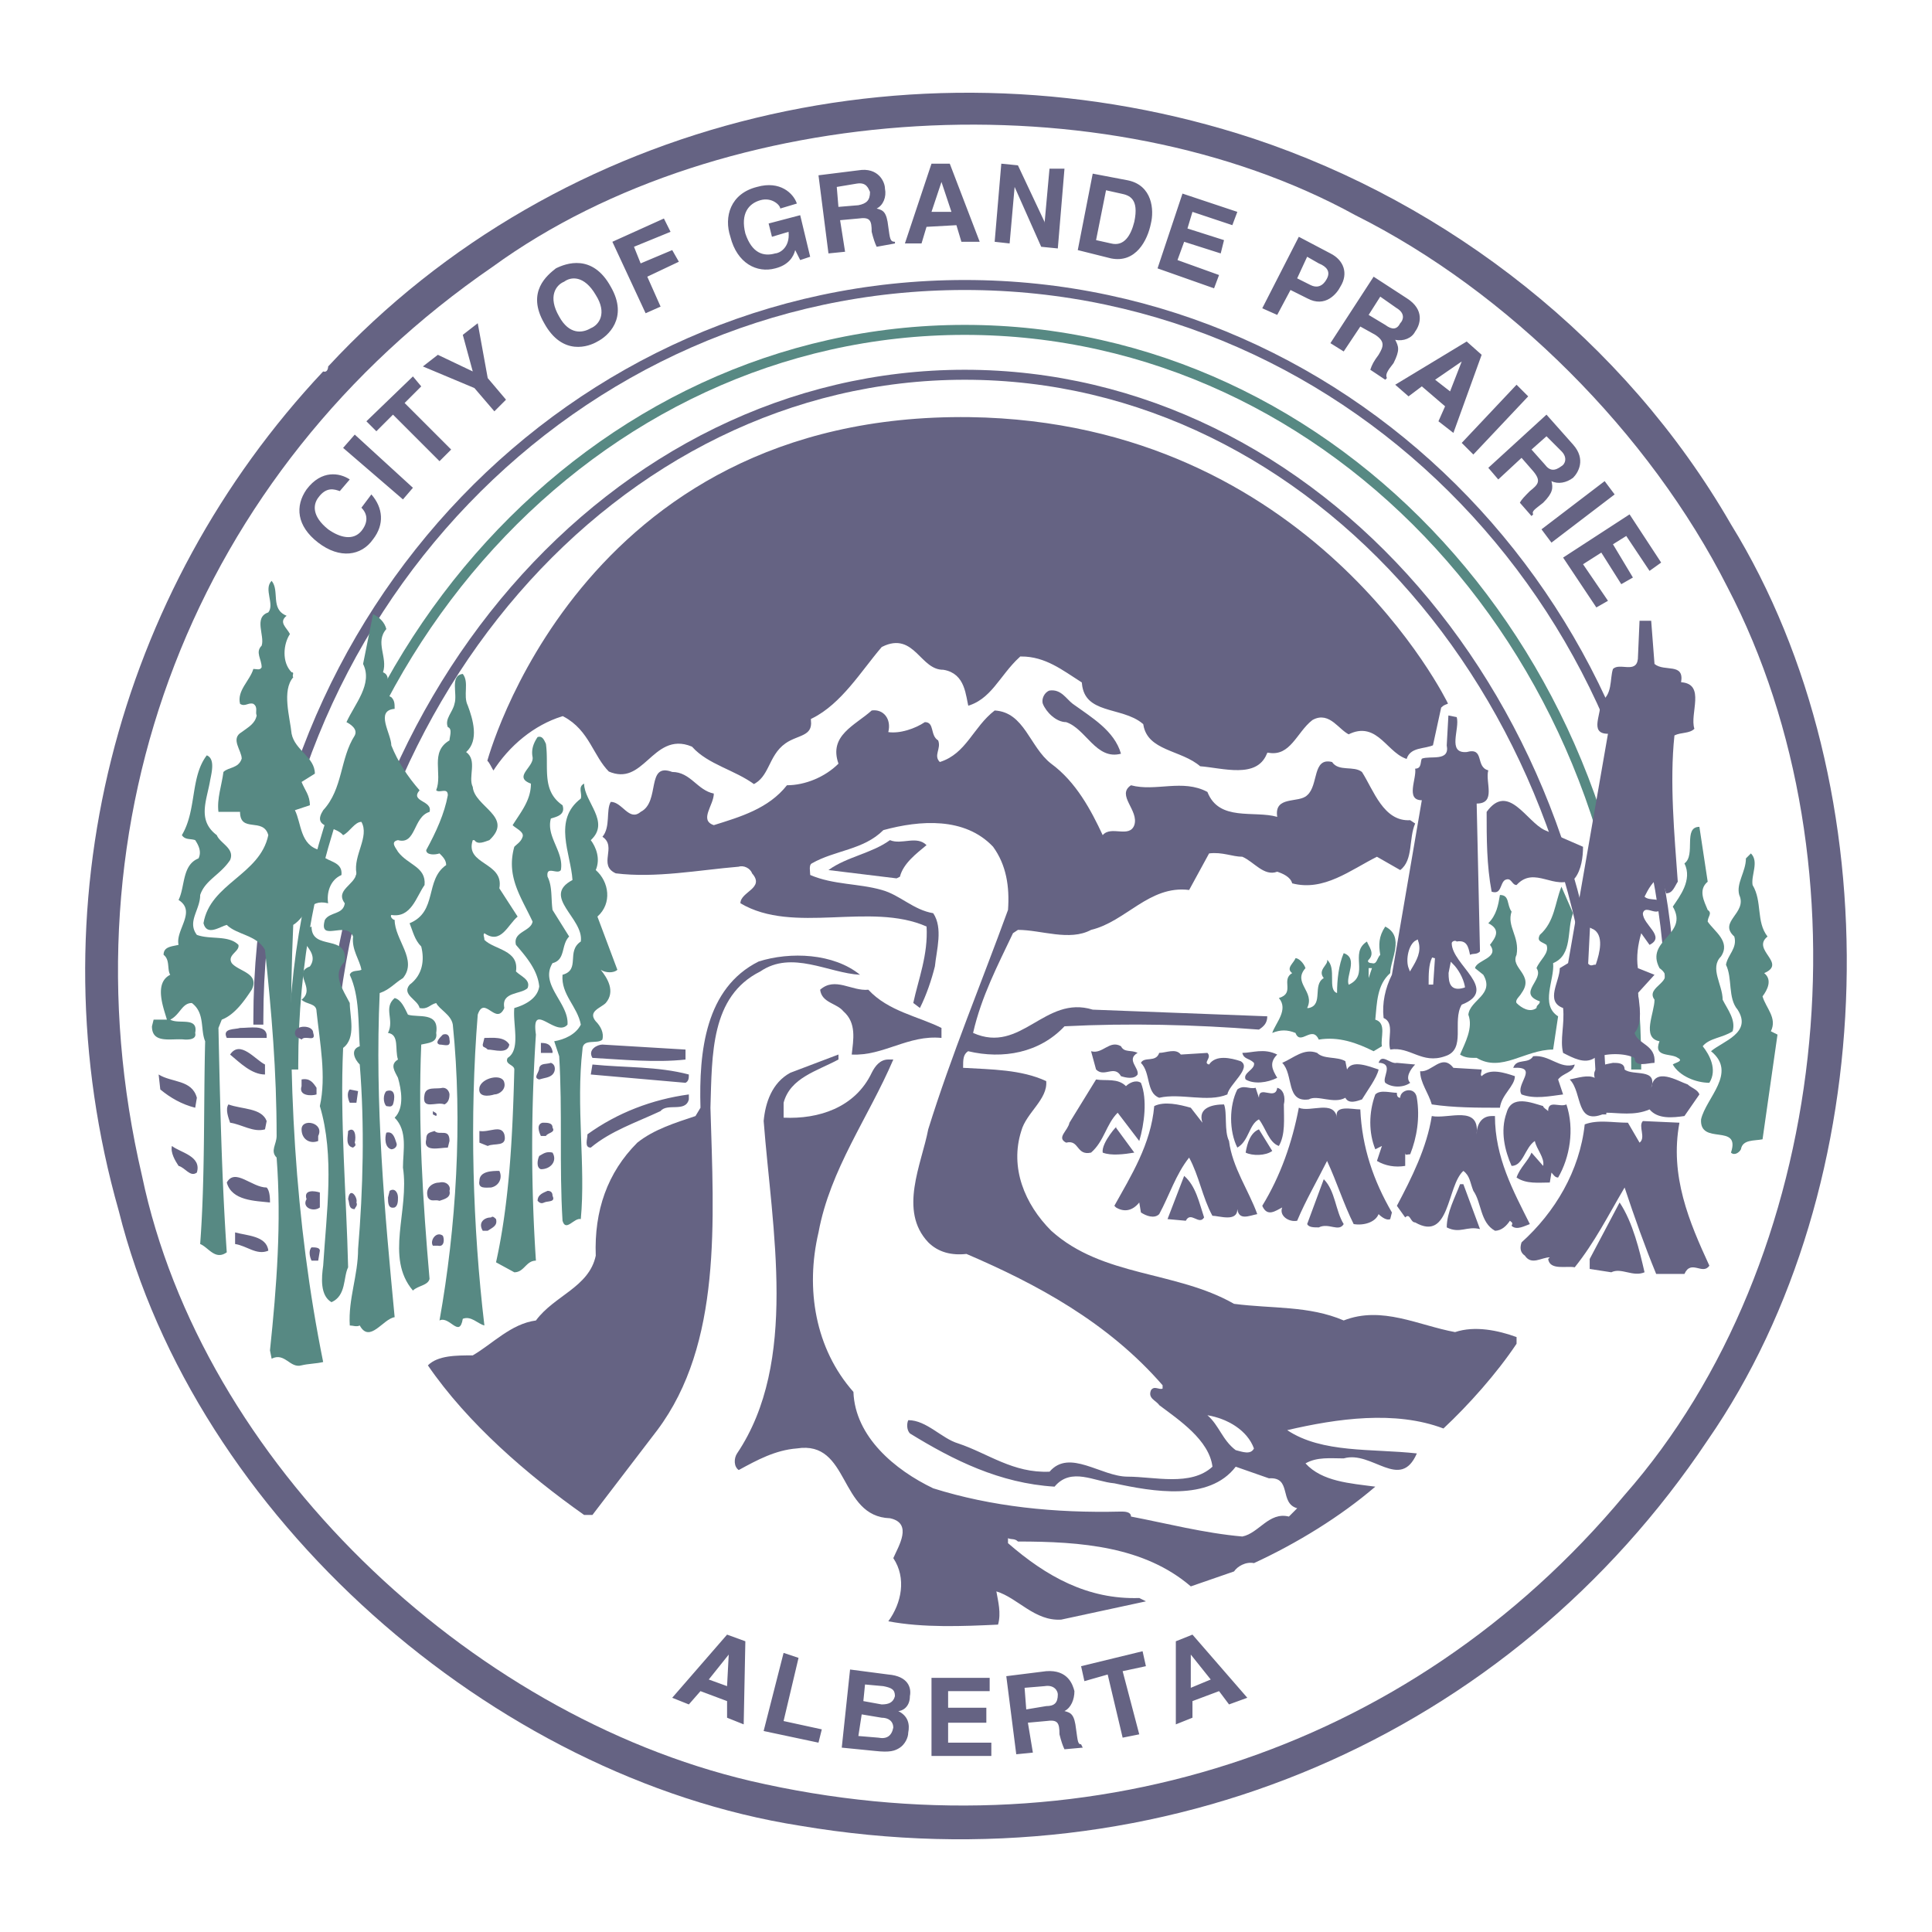 <svg xmlns="http://www.w3.org/2000/svg" width="2500" height="2500" viewBox="0 0 192.756 192.756"><path fill-rule="evenodd" clip-rule="evenodd" fill="#fff" d="M0 0h192.756v192.756H0V0z"/><path d="M172.699 52.313c16.25 26.367 15.256 65.999-2.322 91.37-19.732 29.518-54.225 44.607-90.541 38.473-30.678-4.809-60.361-30.844-67.989-61.355-8.623-30.347-.166-61.854 20.396-83.743.498.166.498-.498.498-.498 23.216-25.04 59.698-33.497 92.367-22.718 19.4 6.467 36.978 20.065 47.591 38.471z" fill-rule="evenodd" clip-rule="evenodd" fill="#656383"/><path d="M172.367 58.615c14.428 27.693 10.281 67.161-10.281 90.542-21.557 25.869-54.391 36.15-87.225 28.523-28.19-6.635-54.723-31.84-60.692-60.361-8.292-35.488 5.306-70.312 34.989-90.709 23.05-16.749 61.024-18.904 86.065-5.141 15.256 7.629 29.351 21.724 37.144 37.146z" fill-rule="evenodd" clip-rule="evenodd" fill="#fff"/><path d="M25.776 101.73c0-40.462 31.507-73.296 70.477-73.296s70.476 32.833 70.476 73.296" fill="none" stroke="#656383" stroke-width=".997" stroke-linecap="square" stroke-miterlimit="2.613"/><path d="M29.258 106.207c0-40.461 30.015-73.295 66.994-73.295 36.98 0 66.994 32.834 66.994 73.295" fill="none" stroke="#578983" stroke-width=".997" stroke-linecap="square" stroke-miterlimit="2.613"/><path d="M32.741 110.686c0-40.462 28.522-73.296 63.512-73.296s63.511 32.834 63.511 73.296" fill="none" stroke="#656383" stroke-width=".997" stroke-linecap="square" stroke-miterlimit="2.613"/><path d="M163.246 68.233c-.33.166-.994 0-1.492 0 .332-.166.996 0 1.492 0z" fill-rule="evenodd" clip-rule="evenodd" fill="#fff"/><path d="M163.246 68.233c-.33.166-.994 0-1.492 0 .332-.166.996 0 1.492 0z" fill="none" stroke="#fff" stroke-width=".299" stroke-linecap="square" stroke-miterlimit="2.613"/><path fill-rule="evenodd" clip-rule="evenodd" fill="#fff" d="M167.891 69.725h.166v.995h-.166v-.995z"/><path fill="none" stroke="#fff" stroke-width=".299" stroke-linecap="square" stroke-miterlimit="2.613" d="M167.891 69.725h.166v.995h-.166v-.995z"/><path d="M88.625 73.042c1.161.166 2.653-.332 3.648-.995.995 0 .498 1.327 1.327 1.824.332.829-.498 1.492.166 2.156 2.653-.829 3.317-3.482 5.473-5.141 2.984.166 3.482 3.648 5.637 5.307 2.488 1.824 3.98 4.643 5.141 7.13.83-.995 2.654.332 3.152-.995.496-1.493-1.824-2.985-.332-3.98 2.486.664 5.141-.663 7.627.664 1.162 2.985 4.645 1.824 6.965 2.487-.332-2.156 2.156-1.327 2.986-2.156 1.16-.995.496-3.814 2.486-3.316.664.995 2.156.332 2.984.995 1.162 1.824 2.156 4.975 4.811 4.809l.496.332c-.662 1.492-.166 3.648-1.492 4.643l-2.322-1.327c-2.652 1.327-5.305 3.482-8.457 2.653-.166-.663-.994-.995-1.492-1.161-1.326.498-2.32-.996-3.482-1.493-.994 0-1.99-.498-3.316-.332l-1.99 3.648c-3.979-.497-6.301 3.151-9.783 3.98-2.156 1.16-4.975 0-7.297 0l-.496.331c-1.492 3.151-3.152 6.301-3.98 9.95 4.809 2.156 7.131-3.814 11.939-2.322l17.412.664c0 .664-.332.996-.83 1.326-6.467-.496-12.934-.662-19.4-.33-2.488 2.652-6.137 3.316-9.619 2.486-.498.332-.498.83-.498 1.658 2.819.166 5.804.166 8.292 1.326.166 1.824-1.99 3.15-2.488 4.975-1.16 3.648.332 7.297 2.984 9.951 5.141 4.643 12.438 3.979 18.242 7.295 3.814.498 7.461.166 10.943 1.658 3.814-1.492 7.463.498 11.111 1.162 1.99-.664 4.311-.166 6.135.496v.664c-1.99 2.984-4.809 6.135-7.295 8.457-4.811-1.824-10.613-.994-15.588.166 3.482 2.322 8.457 1.824 12.934 2.322-1.658 3.812-4.477-.332-7.297.496-1.326 0-2.652-.166-3.812.498 1.658 1.824 4.477 1.99 6.965 2.322-3.482 2.984-7.795 5.637-12.105 7.627-.83-.166-1.658.332-1.99.83l-4.312 1.492c-4.643-3.98-10.943-4.477-17.246-4.477-.33-.332-.662-.166-.994-.332v.496c3.814 3.318 7.959 5.639 13.1 5.473l.664.332-8.457 1.824c-2.654.166-4.312-2.156-6.467-2.818.166.994.496 2.154.166 3.316-3.483.166-7.463.332-10.946-.332 1.327-1.824 1.824-4.312.498-6.301.498-1.162 1.99-3.482-.332-3.98-5.141-.166-3.98-7.795-9.286-6.965-2.156.166-3.98 1.16-5.804 2.156-.498-.332-.498-1.162-.166-1.658 6.135-9.121 3.482-22.387 2.653-33.166.166-1.824.829-3.814 2.653-4.809l4.809-1.824v.498c-2.156 1.16-4.809 1.824-5.472 4.311v1.492c3.482.166 7.13-.994 8.789-4.477.332-.664.829-1.326 1.658-1.326h.498c-2.487 5.803-6.301 10.943-7.462 17.246-1.326 5.637-.331 11.607 3.482 15.918.166 4.479 4.146 7.795 7.96 9.619 5.804 1.824 12.105 2.486 18.738 2.32.332 0 .996 0 .996.498 3.482.664 7.297 1.658 11.109 1.99 1.658-.332 2.654-2.488 4.645-1.99l.828-.83c-1.824-.496-.498-3.15-2.818-2.984l-3.316-1.16c-2.654 3.482-8.291 2.486-12.105 1.658-1.99-.166-4.312-1.658-5.971.332-5.473-.332-10.115-2.654-14.426-5.307-.332-.332-.332-.996-.166-1.326 1.824 0 3.316 1.824 4.975 2.32 2.985.996 5.473 2.984 9.12 2.82 1.99-2.322 5.143.496 7.795.496s6.301.996 8.457-.994c-.332-2.654-3.316-4.643-5.307-6.137-.332-.496-1.16-.662-.828-1.492.33-.496.828 0 1.16-.166v-.33c-5.473-6.303-12.604-10.115-19.568-13.102-1.492.166-2.819-.166-3.814-1.16-2.985-3.15-.663-7.795 0-11.275 2.322-7.463 5.306-14.594 7.96-21.89.166-2.321-.166-4.478-1.492-6.302-2.82-2.985-7.297-2.653-10.945-1.658-1.99 1.99-4.809 1.99-7.131 3.316-.332.166-.166.83-.166 1.161 2.322.995 4.809.829 7.131 1.492 1.824.498 3.15 1.99 5.141 2.322.995 1.493.332 3.648.166 5.307-.332 1.326-.829 2.818-1.493 4.146l-.664-.498c.498-2.322 1.493-4.809 1.327-7.628-5.638-2.487-13.267.829-18.573-2.321 0-1.161 2.487-1.493 1.161-2.985-.166-.498-.829-.829-1.327-.663-3.98.332-8.292 1.161-12.271.663-1.824-.829.166-2.653-1.327-3.648.829-.995.332-2.653.829-3.482 1.161 0 1.824 1.99 2.985.995 1.99-.995.498-4.975 3.15-3.979 1.824 0 2.488 1.824 4.146 2.155 0 1.161-1.493 2.653 0 3.151 2.653-.829 5.472-1.658 7.296-3.98 1.824 0 3.814-.829 5.141-2.155-.995-2.819 1.658-3.814 3.316-5.307 1.157-.163 1.987.832 1.655 2.159z" fill-rule="evenodd" clip-rule="evenodd" fill="#656383"/><path d="M164.904 74.203l-.33.332v-.663c.166.165.33-.001.33.331z" fill-rule="evenodd" clip-rule="evenodd" fill="#fff"/><path d="M164.904 74.203l-.33.332v-.663c.166.165.33-.001.33.331z" fill="none" stroke="#fff" stroke-width=".299" stroke-linecap="square" stroke-miterlimit="2.613"/><path d="M161.588 75.529c-.33 0-.166-.498 0-.664 0 .167.332.498 0 .664z" fill-rule="evenodd" clip-rule="evenodd" fill="#fff"/><path d="M161.588 75.529c-.33 0-.166-.498 0-.664 0 .001.332.498 0 .664z" fill="none" stroke="#fff" stroke-width=".299" stroke-linecap="square" stroke-miterlimit="2.613"/><path d="M165.402 75.695h-.332l.166-.332c.166-.165.166.332.166.332z" fill-rule="evenodd" clip-rule="evenodd" fill="#fff"/><path d="M165.402 75.695h-.332l.166-.332c.166-.165.166.332.166.332z" fill="none" stroke="#fff" stroke-width=".299" stroke-linecap="square" stroke-miterlimit="2.613"/><path d="M161.422 77.022c.166.497.166 1.326-.496 1.658l.166-1.658h.33z" fill-rule="evenodd" clip-rule="evenodd" fill="#fff"/><path d="M161.422 77.022c.166.497.166 1.326-.496 1.658l.166-1.658h.33z" fill="none" stroke="#fff" stroke-width=".299" stroke-linecap="square" stroke-miterlimit="2.613"/><path d="M164.904 77.188c.166.332-.33.829-.496.829v-.829h.496z" fill-rule="evenodd" clip-rule="evenodd" fill="#fff"/><path d="M164.904 77.188c.166.332-.33.829-.496.829v-.829h.496z" fill="none" stroke="#fff" stroke-width=".299" stroke-linecap="square" stroke-miterlimit="2.613"/><path fill-rule="evenodd" clip-rule="evenodd" fill="#fff" d="M164.408 80.338l.994-1.492.166 1.492h-1.16z"/><path fill="none" stroke="#fff" stroke-width=".299" stroke-linecap="square" stroke-miterlimit="2.613" d="M164.408 80.338l.994-1.492.166 1.492h-1.16z"/><path d="M143.514 80.338c0 .166-.332.166-.332.497 0-.331 0-.994.332-.497z" fill-rule="evenodd" clip-rule="evenodd" fill="#fff"/><path d="M143.514 80.338s-.332.166-.332.497c0-.331 0-.994.332-.497z" fill="none" stroke="#fff" stroke-width=".299" stroke-linecap="square" stroke-miterlimit="2.613"/><path d="M146.332 80.504l-.166.664-.496-.995c.166-.167.662-.001.662.331z" fill-rule="evenodd" clip-rule="evenodd" fill="#fff"/><path d="M146.332 80.504l-.166.664-.496-.995c.166-.167.662-.001.662.331z" fill="none" stroke="#fff" stroke-width=".299" stroke-linecap="square" stroke-miterlimit="2.613"/><path d="M145.504 81.997c-.166.332-.332.166-.664.166v-.829c.332.165.332.497.664.663z" fill-rule="evenodd" clip-rule="evenodd" fill="#fff"/><path d="M145.504 81.997c-.166.332-.664.166-.664.166v-.829c.332.165.332.497.664.663z" fill="none" stroke="#fff" stroke-width=".299" stroke-linecap="square" stroke-miterlimit="2.613"/><path d="M165.568 82.328v.498c-.332 0-.664-.829-.828-1.327.662-.332.828.498.828.829z" fill-rule="evenodd" clip-rule="evenodd" fill="#fff"/><path d="M165.568 82.328v.498c-.332 0-.664-.829-.828-1.327.662-.332.828.498.828.829z" fill="none" stroke="#fff" stroke-width=".299" stroke-linecap="square" stroke-miterlimit="2.613"/><path d="M160.926 84.152c-.332.166-.498.498-.83.166l.166-1.492c.332.331.664.829.664 1.326z" fill-rule="evenodd" clip-rule="evenodd" fill="#fff"/><path d="M160.926 84.152c-.332.166-.498.498-.83.166l.166-1.492c.332.331.664.829.664 1.326z" fill="none" stroke="#fff" stroke-width=".299" stroke-linecap="square" stroke-miterlimit="2.613"/><path d="M145.67 83.323c.166.166-.332.663-.664.995l-.166-.995h.83z" fill-rule="evenodd" clip-rule="evenodd" fill="#fff"/><path d="M145.67 83.323c.166.166-.332.663-.664.995l-.166-.995h.83z" fill="none" stroke="#fff" stroke-width=".299" stroke-linecap="square" stroke-miterlimit="2.613"/><path d="M164.904 84.484c0 .166-.496 0-.828 0v-1.161l.828 1.161z" fill-rule="evenodd" clip-rule="evenodd" fill="#fff"/><path d="M164.904 84.484c0 .166-.496 0-.828 0v-1.161l.828 1.161z" fill="none" stroke="#fff" stroke-width=".299" stroke-linecap="square" stroke-miterlimit="2.613"/><path d="M107.031 70.223c1.824 1.326 4.146 2.653 4.809 4.975-2.486.663-3.482-2.487-5.471-3.151-.996 0-1.99-.995-2.322-1.824-.166-.498.166-1.161.662-1.327 1.162-.166 1.66.829 2.322 1.327zM92.439 84.318c-.995.829-2.322 1.824-2.653 3.151l-.332.166-6.799-.829c1.824-1.327 4.312-1.659 6.136-2.985 1.16.497 2.653-.498 3.648.497z" fill-rule="evenodd" clip-rule="evenodd" fill="#656383"/><path d="M146.332 85.479c-.166.497-.662.166-.994.166 0-.332.498-.829.828-1.161.498 0 .166.663.166.995z" fill-rule="evenodd" clip-rule="evenodd" fill="#fff"/><path d="M146.332 85.479c-.166.497-.662.166-.994.166 0-.332.498-.829.828-1.161.498 0 .166.663.166.995z" fill="none" stroke="#fff" stroke-width=".299" stroke-linecap="square" stroke-miterlimit="2.613"/><path d="M142.684 85.479h-.33v-.663c.164.165.33.331.33.663z" fill-rule="evenodd" clip-rule="evenodd" fill="#fff"/><path d="M142.684 85.479h-.33v-.663c.164.165.33.331.33.663z" fill="none" stroke="#fff" stroke-width=".299" stroke-linecap="square" stroke-miterlimit="2.613"/><path d="M160.428 85.811c.332.498-.166 1.161-.498 1.659h-.332c.332-.498-.164-1.825.83-1.659z" fill-rule="evenodd" clip-rule="evenodd" fill="#fff"/><path d="M160.428 85.811c.332.498-.166 1.161-.498 1.659h-.332c.332-.498-.164-1.825.83-1.659z" fill="none" stroke="#fff" stroke-width=".299" stroke-linecap="square" stroke-miterlimit="2.613"/><path d="M165.236 85.976c-.332.332-.662.996-1.16 1.493-.498-.498 0-1.161 0-1.659l1.16.166z" fill-rule="evenodd" clip-rule="evenodd" fill="#fff"/><path d="M165.236 85.976c-.332.332-.662.996-1.16 1.493-.498-.498 0-1.161 0-1.659l1.16.166z" fill="none" stroke="#fff" stroke-width=".299" stroke-linecap="square" stroke-miterlimit="2.613"/><path d="M142.518 86.474c.166.332-.33.663-.496.995l.166-.995h.33z" fill-rule="evenodd" clip-rule="evenodd" fill="#fff"/><path d="M142.518 86.474c.166.332-.33.663-.496.995l.166-.995h.33z" fill="none" stroke="#fff" stroke-width=".299" stroke-linecap="square" stroke-miterlimit="2.613"/><path d="M146.332 87.469v.497c-.662-.166-.828-.995-.994-1.492.498 0 1.326.166.994.995z" fill-rule="evenodd" clip-rule="evenodd" fill="#fff"/><path d="M146.332 87.469v.497c-.662-.166-.828-.995-.994-1.492.498 0 1.326.166.994.995z" fill="none" stroke="#fff" stroke-width=".299" stroke-linecap="square" stroke-miterlimit="2.613"/><path fill-rule="evenodd" clip-rule="evenodd" fill="#fff" d="M162.086 86.972v2.155h-.166l.166-2.155z"/><path fill="none" stroke="#fff" stroke-width=".299" stroke-linecap="square" stroke-miterlimit="2.613" d="M162.086 86.972v2.155h-.166l.166-2.155z"/><path d="M145.504 88.795h-.664v-.829c.332.166.498.498.664.829z" fill-rule="evenodd" clip-rule="evenodd" fill="#fff"/><path d="M145.504 88.795h-.664v-.829c.332.166.498.498.664.829z" fill="none" stroke="#fff" stroke-width=".299" stroke-linecap="square" stroke-miterlimit="2.613"/><path fill-rule="evenodd" clip-rule="evenodd" fill="#fff" d="M159.93 89.293v-.498.498z"/><path fill="none" stroke="#fff" stroke-width=".299" stroke-linecap="square" stroke-miterlimit="2.613" d="M159.93 89.293v-.498.498z"/><path d="M145.836 89.957c0 .663-.498.995-.996 1.492 0-.332-.166-1.161.166-1.492.166.166.664 0 .83 0z" fill-rule="evenodd" clip-rule="evenodd" fill="#fff"/><path d="M145.836 89.957c0 .663-.498.995-.996 1.492 0-.332-.166-1.161.166-1.492.166.166.664 0 .83 0z" fill="none" stroke="#fff" stroke-width=".299" stroke-linecap="square" stroke-miterlimit="2.613"/><path fill-rule="evenodd" clip-rule="evenodd" fill="#fff" d="M159.764 91.283l-.33-.829h.33v.829z"/><path fill="none" stroke="#fff" stroke-width=".299" stroke-linecap="square" stroke-miterlimit="2.613" d="M159.764 91.283l-.33-.829h.33v.829z"/><path d="M161.588 94.766c-.994-.995 0-2.819 0-4.146h.332l-.332 4.146z" fill-rule="evenodd" clip-rule="evenodd" fill="#fff"/><path d="M161.588 94.766c-.994-.995 0-2.819 0-4.146h.332l-.332 4.146z" fill="none" stroke="#fff" stroke-width=".299" stroke-linecap="square" stroke-miterlimit="2.613"/><path d="M141.855 92.444c0 .332-.332.332-.664.332l.166-1.493c.498.166.664.663.498 1.161z" fill-rule="evenodd" clip-rule="evenodd" fill="#fff"/><path d="M141.855 92.444c0 .332-.332.332-.664.332l.166-1.493c.498.166.664.663.498 1.161z" fill="none" stroke="#fff" stroke-width=".299" stroke-linecap="square" stroke-miterlimit="2.613"/><path d="M146.166 92.941h-.828c-.166-.664.498-.829.828-1.327.166.332.332 1.162 0 1.327z" fill-rule="evenodd" clip-rule="evenodd" fill="#fff"/><path d="M146.166 92.941h-.828c-.166-.664.498-.829.828-1.327.166.332.332 1.162 0 1.327z" fill="none" stroke="#fff" stroke-width=".299" stroke-linecap="square" stroke-miterlimit="2.613"/><path d="M165.07 66.243c.996.829 2.986-.166 2.654 1.824 2.486.166.828 3.151 1.326 4.644-.498.497-1.326.332-1.99.663-.498 4.643 0 9.95.332 14.593-.332.498-.498 1.161-1.16 1.161l-.498-1.658c-.83.332-1.326 1.326-1.658 1.99.498.498 1.658 0 1.99.829 0 .332-.498.664-.83.664-.496 0-1.16-.498-1.326.166 0 1.161 2.322 2.322.664 3.151l-.83-1.161c-.332 1.161-.498 2.322-.332 3.483l1.658.664-1.658 1.822c.166 1.162.498 2.986-.332 3.98.332 1.16 2.156 1.16 1.99 2.984-.662 0-1.99.498-1.99-.496-.994-.498-2.818-.498-3.979 0-.996.662-2.156 0-3.15-.498-.332-1.326.166-2.818 0-4.477-1.824-.664-.332-2.654-.332-3.98l.828-.498 3.98-22.884c-1.99 0-.498-2.155-.83-3.15 1.328-.664.996-2.322 1.328-3.316.662-.664 2.32.497 2.486-.995l.166-3.814h1.162l.331 4.309zM145.338 71.549c.332 1.161-.996 3.648.994 3.482 1.824-.498.83 1.492 2.156 1.824-.332 1.161.828 3.316-1.16 3.316l.33 14.759c-.33.332-.662.166-.994.332-.166-.829-.332-1.493-1.326-1.327-.166-.166-.498 0-.498.166 0 2.156 4.809 4.644.996 6.136-.996 1.658.496 4.477-1.66 5.141-2.32.828-3.48-.996-5.471-.664-.332-.994.496-2.652-.664-3.15-.166-1.492.166-2.984.83-4.311l2.984-17.413c-1.658 0-.498-2.156-.664-3.151.664 0 .498-.663.664-.995.828-.332 2.818.332 2.486-1.326l.166-2.985.831.166z" fill-rule="evenodd" clip-rule="evenodd" fill="#656383"/><path d="M154.127 82.826l3.812 1.658c0 .995-.164 2.322-.828 3.151-1.99 1.327-3.98-1.327-5.805.664-.496 0-.496-.829-1.16-.498-.498.332-.332 1.493-1.326 1.161-.498-2.653-.498-5.307-.498-7.96 2.157-2.985 3.981.995 5.805 1.824z" fill-rule="evenodd" clip-rule="evenodd" fill="#656383"/><path d="M170.377 87.966c-.994.829-.332 1.99 0 2.819.498.332 0 .663 0 1.161.664.995 2.322 1.99 1.326 3.482-1.16 1.161.166 2.819.166 4.312.498.994 1.328 1.99.996 3.15-.996.664-2.322.664-2.984 1.492.662.83 1.492 2.322.662 3.648-1.326 0-2.984-.662-3.648-1.824.166-.166 1.162-.332.498-.662-.664-.498-2.488 0-1.824-1.658-1.824-.332-.498-2.82-.498-4.146-.994-1.326 2.322-1.824.498-3.15-1.492-2.819 2.984-3.317 1.326-6.136.664-.995 1.99-2.653 1.162-4.312 1.16-.829-.166-3.648 1.492-3.648l.828 5.472z" fill-rule="evenodd" clip-rule="evenodd" fill="#578983"/><path d="M174.855 88.298c.994 1.658.33 3.648 1.492 5.141-1.658 1.327 1.99 2.653-.332 3.649.828.662.332 1.658-.166 2.32.332 1.162 1.492 2.156.83 3.482l.662.332-1.492 10.447c-.83.166-1.99 0-2.156.994-.166.332-.662.664-.994.332.994-2.984-3.15-.662-2.984-3.316.496-2.156 3.646-4.643.994-6.799 1.16-.994 4.146-1.824 2.652-4.146-.994-1.16-.496-3.15-1.16-4.477.166-.995 1.16-1.658.83-2.819-1.658-1.493 1.326-2.322.496-4.146-.33-1.161.664-2.322.664-3.648l.498-.498c.829.83 0 2.157.166 3.152zM156.945 91.117c-.664 1.659 0 4.146-1.99 4.975.166 1.658-1.326 4.146.498 5.307l-.498 3.316c-2.818 0-5.141 2.322-7.627.83-.664 0-1.162 0-1.658-.332.496-1.16 1.326-2.654.828-3.98.166-1.492 2.654-1.99 1.492-3.979l-.828-.664c.166-.83 2.486-.995 1.492-2.322.498-.663 1.16-1.492-.166-2.156.828-.829.994-1.824 1.16-2.819.996 0 .664.995 1.162 1.658-.498 1.492.828 2.487.496 4.312-.662 1.327 1.824 1.991.498 3.813-.166.332-.664.664-.498.996.498.498 1.328.994 1.99.498 0-.332.332-.332.332-.664-2.322-.83.498-2.156-.332-3.316.332-.83 1.326-1.493.996-2.322-.498-.332-.996-.332-.664-.995 1.492-1.327 1.492-3.15 2.156-4.809l1.161 2.653zM138.705 97.088c-1.328 1.16-1.328 2.984-1.492 4.643 1.16.332.496 1.824.662 2.652l-.828.498c-1.658-.828-3.482-1.492-5.473-1.16-.664-1.492-1.824.662-2.322-.664-.828-.332-1.492-.332-2.32 0 .33-.994 1.658-2.322.662-3.482 1.658-.498.166-1.824 1.326-2.486-.662-.498.166-.996.332-1.493.332 0 .83.497.996.995-1.328 1.492.994 2.322.166 3.98h.164c1.494-.332.332-2.322 1.494-2.986-.664-.828.496-1.326.33-1.824.996.83 0 2.986.996 3.316 0-1.326.166-2.818.662-3.979 1.494.498.166 2.321.498 3.151 2.156-.994 0-3.151 1.824-4.312.166.498.83 1.161.166 1.824-.166.166 0 .332.332.332.496.166.496-.497.828-.829-.166-.995-.166-1.824.498-2.819 1.991.994.499 3.315.499 4.643z" fill-rule="evenodd" clip-rule="evenodd" fill="#578983"/><path d="M159.102 96.092c-.166 0-.332.166-.498 0l.166-3.316c1.16.497.664 2.321.332 3.316z" fill-rule="evenodd" clip-rule="evenodd" fill="#fff"/><path d="M159.102 96.092c-.166 0-.332.166-.498 0l.166-3.316c1.16.497.664 2.321.332 3.316z" fill="none" stroke="#fff" stroke-width=".299" stroke-linecap="square" stroke-miterlimit="2.613"/><path d="M141.357 93.936c.332.995-.166 1.824-.662 2.654-.332-.83 0-2.322.662-2.654z" fill-rule="evenodd" clip-rule="evenodd" fill="#fff"/><path d="M141.357 93.936c.332.995-.166 1.824-.662 2.654-.332-.83 0-2.322.662-2.654z" fill="none" stroke="#fff" stroke-width=".299" stroke-linecap="square" stroke-miterlimit="2.613"/><path d="M142.684 98.082c0-.828 0-1.824.332-2.487l-.166 2.487h-.166z" fill-rule="evenodd" clip-rule="evenodd" fill="#fff"/><path d="M142.684 98.082c0-.828 0-1.824.332-2.487l-.166 2.487h-.166z" fill="none" stroke="#fff" stroke-width=".299" stroke-linecap="square" stroke-miterlimit="2.613"/><path d="M146 98.414c-1.16.332-1.326-.332-1.326-1.326l.166-.83c.498.498.996 1.326 1.16 2.156z" fill-rule="evenodd" clip-rule="evenodd" fill="#fff"/><path d="M146 98.414c-1.16.332-1.326-.332-1.326-1.326l.166-.83c.498.498.996 1.326 1.16 2.156z" fill="none" stroke="#fff" stroke-width=".299" stroke-linecap="square" stroke-miterlimit="2.613"/><path fill-rule="evenodd" clip-rule="evenodd" fill="#fff" d="M136.549 97.584v-.994h.332l-.332.994z"/><path d="M85.806 97.254c-3.151-.166-6.799-2.488-9.95-.332-4.975 2.486-4.809 8.291-4.975 13.598.332 11.275 1.161 23.547-5.307 32.17l-6.467 8.457h-.83c-5.638-3.98-11.607-9.121-15.587-14.924.995-.996 2.819-.996 4.477-.996 1.99-1.16 3.814-3.15 6.302-3.482 1.824-2.486 5.307-3.316 5.97-6.467-.166-4.477 1.161-8.291 4.146-11.275 1.658-1.326 3.814-1.99 5.804-2.654l.498-.828c-.166-5.639.498-11.939 5.804-14.593 3.15-.997 7.461-.831 10.115 1.326z" fill-rule="evenodd" clip-rule="evenodd" fill="#656383"/><path d="M86.635 98.746c1.99 2.154 4.975 2.652 7.296 3.812v.996c-3.316-.332-5.804 1.824-8.955 1.658.166-1.492.498-3.15-.829-4.312-.664-.828-2.156-.828-2.322-2.154 1.493-1.328 3.152.166 4.81 0z" fill-rule="evenodd" clip-rule="evenodd" fill="#656383"/><path d="M28.595 61.434c-.829.663 0 1.161.332 1.824-.664.995-.829 2.819.166 3.813.332 0 0 .332.166.498-1.161 1.326-.332 3.979-.166 5.638.332 1.658 2.321 2.322 2.321 3.98l-1.327.829c.332.829.829 1.327.829 2.322l-1.492.497c.663 1.327.498 3.482 2.487 3.98.166 1.326 2.322.829 2.156 2.487-1.161.498-1.493 1.824-1.327 2.819-1.99-.498-2.156 1.326-3.482 2.155-.663 14.925.166 29.683 2.985 43.613-.663.166-1.492.166-2.156.332-1.161.332-1.658-1.326-2.985-.664l-.166-.828c.663-6.303 1.161-12.77.663-19.236-.663-.664 0-1.326 0-2.156 0-6.467-.498-12.271-1.161-18.572-.829-1.493-2.819-1.493-3.814-2.488-.664.166-1.99 1.161-2.322-.166.664-3.98 5.638-4.809 6.467-8.789-.498-1.824-2.819-.166-2.819-2.322h-2.155c-.166-1.327.332-2.653.497-3.979.498-.498 1.493-.332 1.824-1.327 0-.829-1.161-1.99 0-2.653.664-.498 1.327-.829 1.493-1.658-.166-.332.166-.83-.332-1.161-.498-.166-.829.331-1.327 0-.331-1.327.995-2.322 1.327-3.482.332 0 .663.166.829-.166 0-.829-.664-1.493 0-2.156.332-.995-.829-2.819.663-3.317.663-.829-.498-2.321.332-3.15.831.996-.164 2.82 1.494 3.483z" fill-rule="evenodd" clip-rule="evenodd" fill="#578983"/><path d="M38.544 62.761c-1.161 1.327.166 2.819-.331 4.311 1.161.498-.332 1.99.829 2.488.332.332.332.664.332 1.161-1.99.166-.332 2.487-.332 3.648.663 1.658 1.658 3.15 2.819 4.477-.995 1.161 1.327.995.995 2.156-1.658.498-1.326 3.316-3.15 2.819-.829.166-.166.829 0 1.161.995 1.327 2.819 1.493 2.653 3.317-.829 1.161-1.327 3.316-3.316 2.985-.166.166.166.498.332.498 0 1.99 2.321 3.979.829 5.803-.829.498-1.327 1.162-2.322 1.492-.498 11.111.498 21.891 1.493 32.338-1.161.164-2.488 2.652-3.482.828-.332.166-.664 0-.995 0-.166-2.652.829-4.975.829-7.627.498-5.971.664-12.271.166-18.408-.498-.496-.995-1.492 0-1.824-.166-2.32 0-4.975-.995-7.129.166-.498.829-.332 1.161-.498-.166-.996-.995-1.99-.829-3.317-.663-1.658-3.482.663-2.819-1.658.498-.829 1.824-.498 1.99-1.658-.995-1.327.995-1.824 1.161-2.985-.332-1.824 1.326-3.648.497-5.141-.663 0-1.161.995-1.824 1.327-.83-.995-3.151-.664-1.99-2.488 1.99-2.155 1.659-5.141 3.151-7.462.332-.663-.498-1.161-.829-1.327.829-1.824 2.653-3.814 1.658-5.804l.995-4.975c.661.331 1.159.828 1.324 1.492z" fill-rule="evenodd" clip-rule="evenodd" fill="#578983"/><path d="M46.67 70.389c.497 1.327 1.161 3.482-.166 4.643 1.161.829.166 2.487.663 3.482.166 1.99 4.146 2.985 1.658 5.307-.497.166-1.161.497-1.492 0h-.166c-.829 2.487 3.151 2.155 2.653 4.809l1.824 2.819c-.995.829-1.658 2.819-3.316 1.658-.166.166 0 .332 0 .664.995.995 3.482.995 3.15 3.151.498.496 1.493.828 1.161 1.658-.664.662-2.653.332-2.322 1.99-.829 1.824-1.99-1.328-2.653.662-.829 10.281-.498 21.227.664 31.01-.664-.166-1.327-.994-2.156-.664-.332 1.99-1.327-.33-2.322.166 1.658-9.285 2.322-19.732 1.327-29.516-.166-.996-1.327-1.494-1.658-2.156-.664.166-.829.662-1.658.498-.166-.83-1.824-1.328-.995-2.322 1.327-.994 1.493-2.488 1.161-3.814-.663-.664-.829-1.493-1.161-2.322 2.819-1.161 1.493-4.312 3.648-5.804 0-.498-.332-.829-.664-1.161-.497.166-1.327.166-1.327-.331.995-1.824 1.824-3.648 2.156-5.473 0-.829-.829-.166-1.161-.498.664-1.658-.664-3.814 1.327-4.975 0-.332.332-1.161-.166-1.327-.332-.829.498-1.492.664-2.321.332-.995-.498-2.819.829-2.985.664.83.001 2.157.498 3.152z" fill-rule="evenodd" clip-rule="evenodd" fill="#578983"/><path d="M54.464 74.203c.332 2.321-.498 4.643 1.658 6.136.332.995-.664 1.161-1.161 1.326-.497 1.824 1.327 3.317.995 5.141-.332.498-1.492-.498-1.327.664.498.995.332 2.155.498 3.316l1.658 2.653c-.829.829-.332 2.321-1.658 2.653-1.327 2.156 1.658 3.98 1.492 6.137-1.161 1.326-3.648-2.488-3.15.994a170.414 170.414 0 0 0 0 22.553c-.995 0-1.161 1.16-2.156 1.16l-1.824-.994c1.327-5.971 1.658-12.604 1.824-19.236 0-.498-.995-.498-.664-1.16 1.327-.83.498-3.316.664-4.975 1.161-.332 2.322-.996 2.487-2.156-.166-1.658-1.327-2.985-2.322-4.146-.332-1.327 1.493-1.327 1.658-2.322-1.161-2.487-2.653-4.477-1.824-7.462.332-.332.663-.498.829-.995.166-.497-.664-.829-.995-1.161.829-1.327 1.824-2.487 1.824-4.146-1.824-.664.332-1.659.166-2.653-.166-.829.166-1.493.498-1.99.498-.166.664.331.83.663zM20.967 77.851c-.332 1.99-1.327 3.979.663 5.472.332.829 1.824 1.327 1.327 2.487-.995 1.493-2.487 1.99-2.985 3.483 0 1.492-1.327 2.653-.332 3.979 1.327.498 3.151 0 4.146.995.166.663-1.161.995-.664 1.824.664.83 2.819.996 1.99 2.654-.663.994-1.658 2.486-2.985 2.984l-.332.828c.166 7.629.332 15.092.829 22.387-1.161.83-1.824-.496-2.653-.828.498-6.633.332-13.764.498-20.23-.498-1.162 0-2.82-1.327-3.814-.995 0-1.161 1.16-2.156 1.658.829.498 2.819-.332 2.487 1.326.166.664-.664.664-.995.664-1.327-.166-3.317.496-3.317-1.326l.166-.664h1.327c-.332-1.16-1.327-3.648.332-4.477-.332-.498 0-1.494-.664-1.991 0-.829.829-.829 1.493-.995-.332-1.492 1.824-3.316 0-4.478.664-1.326.332-3.482 1.99-4.146.332-.664 0-1.327-.332-1.824-.498-.166-.995 0-1.327-.498 1.493-2.488.829-5.804 2.487-7.96.831.334.5 1.661.334 2.49z" fill-rule="evenodd" clip-rule="evenodd" fill="#578983"/><path d="M58.942 83.821c.497.663.995 1.824.497 2.985 1.327 1.161 1.658 3.317.166 4.643l1.99 5.307c-.332.332-1.161.332-1.659 0 .664.828 1.493 2.156.498 3.316-.498.498-1.824.828-.995 1.824.498.498.829 1.16.664 1.824-.498.496-1.99-.166-1.99.994-.664 5.639.332 11.607-.166 16.914-.664-.166-1.493 1.328-1.824.166-.332-5.473 0-10.943-.332-16.416l-.497-1.492c.995-.166 2.155-.664 2.653-1.658-.332-1.824-1.99-2.986-1.824-4.975 1.824-.498.332-2.323 1.824-3.318.331-2.321-3.98-4.477-.83-6.135-.166-2.654-1.99-5.97.83-8.126.166-.498-.332-1.161.331-1.492 0 1.824 2.654 3.815.664 5.639zM34.399 95.926c-1.326 1.328-.166 2.82.498 4.146 0 1.326.664 3.482-.663 4.477-.332 7.131.332 14.76.498 21.889-.498.996-.166 2.82-1.658 3.482-1.161-.662-.995-2.486-.83-3.646.332-5.307 1.161-10.945-.332-15.92.663-2.984 0-6.301-.332-9.453 0-.828-.995-.662-1.493-1.16 1.493-1.16-.995-2.652.829-3.316 1.327-1.824-2.653-2.985.166-3.98.001 2.486 3.649.662 3.317 3.481zM40.701 101.232c.995.332 3.15-.332 2.819 1.824.166.996-.829.996-1.493 1.16-.332 7.961.166 15.754.829 23.383-.166.662-1.161.662-1.658 1.16-2.819-3.316-.332-7.959-.995-12.271 0-1.658.498-3.648-.829-4.975.995-.994.663-2.818.332-3.979-.332-.664-.829-1.328 0-1.824-.332-.996.166-2.488-.995-2.654.664-1.326-.497-2.486.664-3.482.662.166.994.996 1.326 1.658z" fill-rule="evenodd" clip-rule="evenodd" fill="#578983"/><path d="M139.367 113.67c-.166-.332-.166-.83-.662-.83l-.332.166.498-.994.496 1.658z" fill-rule="evenodd" clip-rule="evenodd" fill="#fff"/><path d="M113.498 105.047c-1.16.664.166 1.492 0 2.156-.33.496-1.16.332-1.658.166-.662-1.162-1.658.166-2.486-.664l-.498-1.824c1.16.332 1.824-1.16 2.984-.498.332.664.996.332 1.658.664zM127.428 105.213c-.828.828-.496 1.492 0 2.322-.994.496-2.32.662-3.15.164-.332-.662.996-.994.83-1.658-.498-.496-.996-.33-1.162-.994.995 0 2.156-.498 3.482.166z" fill-rule="evenodd" clip-rule="evenodd" fill="#656383"/><path d="M117.811 105.213l2.652-.166c.498.498-.496.994.166 1.16.664-.994 2.156-.662 3.15-.332 1.162.664-1.16 2.322-1.326 3.318-1.99.828-4.643-.166-6.799.33-1.326-.496-.828-2.486-1.824-3.482.332-.662 1.492 0 1.824-.994.664 0 1.658-.498 2.157.166zM134.227 105.875l.166.83c.498-.994 2.156-.332 3.15 0-.166.83-1.16 2.156-1.658 2.984-.496.166-1.326.498-1.658-.166-1.16.664-2.818-.33-3.648.166-2.32.332-1.492-2.486-2.652-3.648 1.16-.496 2.156-1.492 3.482-.994.663.664 1.989.332 2.818.828zM157.111 106.207c-.166.83-1.16.83-1.658 1.492l.498 1.494c-1.328.164-2.82.496-4.146 0-.664-.996 1.824-2.82-.828-2.654.33-.994 1.492-.332 1.988-1.16 1.658-.166 2.654 1.326 4.146.828z" fill-rule="evenodd" clip-rule="evenodd" fill="#656383"/><path d="M157.111 106.207c-.166.83-1.16.83-1.658 1.492l.498 1.494c-1.328.164-2.82.496-4.146 0-.664-.996 1.824-2.82-.828-2.654.33-.994 1.492-.332 1.988-1.16 1.658-.166 2.654 1.326 4.146.828z" fill="none" stroke="#fff" stroke-width=".001" stroke-linecap="square" stroke-miterlimit="2.613"/><path d="M141.191 106.207c-.496.498-.994 1.328-.496 1.824-.664.498-1.824.498-2.488 0-.332-.496.828-1.824-.498-1.99h-.166c.332-.994 1.162.166 1.824 0l1.824.166zM147.824 106.705c0 .332-.166.498 0 .664.83-.83 2.322-.332 3.316 0 0 .994-1.326 1.824-1.492 3.15-2.154 0-4.643 0-6.799-.332-.332-1.16-1.16-2.156-1.16-3.316 1.16.166 2.156-1.824 3.316-.332l2.819.166zM162.086 106.705c.83.664 3.316-.166 2.654 1.824.33-2.156 2.652-.664 3.646-.332.332.332.996.498 1.162.996l-1.492 2.154c-1.162.166-2.654.332-3.482-.662-1.494.662-3.152.33-4.312.33-3.15 1.494-2.322-1.988-3.648-3.316.83-.164 1.824-.496 2.488-.164-.332-1.162.994-1.328 1.824-1.494.496 0 1.16 0 1.16.664zM111.51 111.016c-1.162 1.162-1.328 2.82-2.654 3.98-1.492.332-1.16-1.326-2.486-.994-.996-.498.164-1.162.33-1.99l2.654-4.312c.994.166 2.156-.164 2.984.664.332-.332.994-.664 1.492-.332.664 1.658.332 4.146-.166 5.805l-2.154-2.821z" fill-rule="evenodd" clip-rule="evenodd" fill="#656383"/><path d="M111.51 111.016c-1.162 1.162-1.328 2.82-2.654 3.98-1.492.332-1.16-1.326-2.486-.994-.996-.498.164-1.162.33-1.99l2.654-4.312c.994.166 2.156-.164 2.984.664.332-.332.994-.664 1.492-.332.664 1.658.332 4.146-.166 5.805l-2.154-2.821z" fill="none" stroke="#fff" stroke-width=".001" stroke-miterlimit="2.613"/><path d="M113.168 114.996c-.996.166-2.322.332-3.152 0-.164-.994 1.658-2.984 1.328-2.486l1.824 2.486z" fill-rule="evenodd" clip-rule="evenodd" fill="#656383"/><path d="M113.168 114.996c-.996.166-2.322.332-3.152 0-.164-.994 1.658-2.984 1.328-2.486l1.824 2.486z" fill="none" stroke="#fff" stroke-width=".001" stroke-miterlimit="2.613"/><path d="M125.273 108.529l.33.994c0-1.326 1.658.332 1.824-.994.664.166.83.994.664 1.658 0 1.492.166 2.984-.498 4.146-.994-.332-1.326-1.824-1.99-2.654-.994.498-.994 2.156-2.154 2.818-.83-1.658-.83-4.145 0-5.803.662-.497 1.16.001 1.824-.165zM141.357 109.523c.332 1.99 0 3.98-.662 5.639-.332 0-.498.166-.498-.166v1.326c-.996.166-1.99 0-2.82-.496l.498-1.492-.662.33c-.664-1.658-.664-3.648 0-5.471.496-.498 1.492-.166 2.154-.166 0 .166 0 .496.332.496 0-.828 1.492-1.16 1.658 0zM154.459 110.852c0-1.162 1.16-.332 1.822-.664.83 2.488.332 5.307-.828 7.297-.332 0-.498-.332-.664-.498l-.166.994c-1.16 0-2.32.166-3.316-.496.332-.996 1.162-1.658 1.492-2.488l1.162 1.326c.166-.828-.664-1.658-.83-2.486-.994.662-1.16 2.486-2.32 2.486-.664-1.492-1.162-3.482-.498-5.307.498-1.822 2.486-.994 3.648-.662 0 .166.332.332.498.498z" fill-rule="evenodd" clip-rule="evenodd" fill="#656383"/><path d="M119.967 112.012c-.498-1.492.994-1.824 2.154-1.824.332.828 0 2.652.498 3.648.332 2.652 1.99 4.975 2.818 7.297-.828.164-1.824.662-1.988-.498 0 1.326-1.824.662-2.488.662-.994-1.822-1.326-3.979-2.322-5.803-1.326 1.658-1.988 3.814-2.984 5.639-.498.496-1.326.164-1.824-.166l-.166-.996c-.662.83-1.492.996-2.32.498l-.166-.166c1.658-2.984 3.648-6.135 3.979-9.949.996-.498 2.488-.166 3.648.166l1.161 1.492zM133.398 111.514c-.332-1.326 1.492-.828 2.32-.828.166 3.812 1.328 7.131 3.152 10.281l-.166.662c-.332.166-.83-.166-1.162-.496-.33.828-1.492 1.16-2.486.994-.996-1.99-1.658-4.146-2.654-6.301-.994 1.99-2.154 3.979-2.984 5.969-.828.166-1.824-.498-1.492-1.326-.664.332-1.492.994-1.99-.166 1.824-2.984 2.984-6.301 3.648-9.783 1.16.496 3.482-.831 3.814.994zM147.328 113.172c0-.994.496-1.824 1.492-1.824h.332c0 4.146 1.824 7.463 3.482 10.779-.498.166-1.328.664-1.824.166.166-.332 0-.332-.166-.498-.332.498-.83.996-1.492.996-1.494-.83-1.328-2.82-2.156-3.98-.332-.83-.332-1.492-.996-1.99-1.658 1.492-1.326 7.131-4.809 5.141-.496 0-.496-.994-.994-.498l-.83-1.16c1.492-2.818 2.986-5.805 3.482-8.955 1.659.331 4.809-1.161 4.479 1.823zM167.559 112.012c-.996 5.307.994 9.949 2.984 14.262-.662.994-1.824-.664-2.486.828h-2.82c-1.16-2.818-2.156-5.639-3.15-8.623-1.658 2.818-2.984 5.473-4.975 7.959-.83-.164-2.488.332-2.652-.828l.164-.166c-.828 0-1.824.83-2.486-.166-.498-.332-.498-.828-.332-1.326 3.316-2.984 5.805-7.131 6.301-11.773 1.328-.498 2.82-.166 4.312-.166l1.16 1.99c.664-.498-.166-1.658.332-2.156l3.648.165zM126.932 114.83c-.664.498-1.99.498-2.654.166.166-.994.498-1.99 1.326-2.32l1.328 2.154z" fill-rule="evenodd" clip-rule="evenodd" fill="#656383"/><path d="M120.133 121.463c-.498.83-1.328-.662-1.824.332l-1.824-.166 1.658-4.311c1.16.994 1.492 2.653 1.99 4.145zM134.061 122.127c-.496.83-1.492-.166-2.486.332-.498 0-.996 0-1.16-.332l1.658-4.477c1.159 1.161 1.159 3.151 1.988 4.477zM147.658 122.625c-1.326-.332-1.988.496-3.316-.166 0-1.492.83-2.984 1.328-4.312h.33l1.658 4.478zM164.076 126.936c-1.16.498-2.322-.498-3.316 0l-2.156-.332v-.994l2.984-5.639c1.328 1.99 1.99 4.808 2.488 6.965zM26.605 103.223v.332h-3.979c-.498-.996.829-.83 1.326-.996.995 0 2.487-.33 2.653.664zM31.249 103.057c.332.996-.829.166-1.161.664-.166-.166-.663-.166-.663-.664-.001-.828 1.824-.828 1.824 0zM44.846 103.721c.166.828-.498.496-.995.496-.497-.164 0-.662.332-.994.497-.166.663.166.663.498zM50.816 104.217c-.166.996-1.492.498-2.156.498-.332-.332-.498-.166-.498-.498l.166-.662c.83 0 1.99-.166 2.488.662zM55.127 104.881v.166h-1.161v-.994c.664 0 .995.164 1.161.828zM68.394 105.711c-2.985.33-6.302 0-9.287-.166-.498-.83.498-1.328.995-1.328l8.292.498v.996zM26.439 106.207v.996c-1.327 0-2.488-1.162-3.482-1.99.995-1.492 2.487.498 3.482.994zM55.127 107.203c-.332.332-.829.332-1.327.496-.664-.164 0-.662 0-1.16.166-.498.664-.332 1.161-.498.498.166.498.83.166 1.162zM68.726 107.203c0 .332 0 .662-.332.828l-9.452-.828.166-.996c3.316.332 6.467.166 9.618.996zM19.641 109.523l-.166.996c-1.327-.332-2.487-.996-3.482-1.824l-.166-1.492c1.326.828 3.316.496 3.814 2.32zM50.318 108.031c.166.664-.498 1.162-.995 1.162-.498.164-1.659.33-1.493-.664.167-.994 2.323-1.492 2.488-.498zM31.58 108.529v.664c-.498.164-1.824.164-1.493-.83v-.664c.83-.164 1.162.332 1.493.83zM44.846 109.193c0 .496-.166.828-.498.994-.829-.332-2.322.664-1.99-.994.166-.83 1.161-.498 1.824-.664.498 0 .664.498.664.664zM35.56 110.021h-.664c-.166-.332-.332-.994 0-1.326l.829.166-.165 1.16zM39.208 110.188c-.166.332-.498.166-.664.166-.331-.332-.331-1.16 0-1.492.996-.333.83.827.664 1.326zM68.726 109.689c-.332 1.326-2.156.332-2.819 1.162-2.488 1.16-4.975 1.988-6.965 3.646-.664 0-.332-.828-.332-1.326 2.985-2.156 6.467-3.482 10.116-3.979v.497zM26.605 111.846l-.166.83c-1.161.33-2.322-.498-3.482-.664-.166-.498-.498-1.326-.166-1.824 1.327.498 3.317.332 3.814 1.658zM43.52 111.348l-.332-.166v-.33c.166.164.497.164.332.496zM31.746 113.338v.498c-.829.332-1.658-.166-1.658-1.16-.001-1.162 2.321-.664 1.658.662zM55.127 112.51c.332.496-.498.496-.663.828h-.498c-.166-.332-.497-1.16.166-1.326.498 0 .995 0 .995.498zM35.394 114.002c.166.332 0 .332-.166.496-.829-.164-.497-1.16-.497-1.658.663-.496.829.498.663 1.162zM50.318 113.172c.332 1.326-.995.83-1.658 1.162l-.829-.332v-1.162c.995.166 2.156-.662 2.487.332zM44.846 113.836l-.166.662c-.829 0-2.487.498-2.156-.828 0-.664.332-.664.83-.83.497.498 1.492-.33 1.492.996zM39.54 114.002c.166.332-.166.662-.497.662-.664-.166-.664-1.16-.498-1.658.663-.166.829.498.995.996zM19.641 116.986c-.664.498-1.161-.498-1.824-.664-.332-.496-.829-1.326-.664-1.988.829.662 2.985.994 2.488 2.652zM55.127 114.996c.498.83-.166 1.658-1.161 1.658-.497-.166-.331-.994-.166-1.326.332-.166.664-.498 1.327-.332zM49.821 116.82c.332.664 0 1.492-.829 1.658-.497 0-1.327.166-1.161-.662 0-.996 1.327-.996 1.99-.996zM26.937 119.971c-1.493-.166-3.814-.166-4.312-1.99.829-1.492 2.487.498 3.979.498.333.332.333 1.16.333 1.492zM44.846 118.811c.166.664-.498.828-.995.994-.497-.166-.829.166-1.161-.33-.332-.996.498-1.494 1.161-1.494.664-.165 1.161.331.995.83zM39.706 119.475c0 .33 0 .828-.332.994-.664.166-.664-.498-.664-.994l.166-.664c.498-.332.83.166.83.664zM55.127 119.309c.332.662-.498.496-.829.662-.332.166-.498 0-.663-.166 0-.662.663-.828.995-.994.331 0 .497.166.497.498zM31.912 120.469c-.663.498-1.824 0-1.327-.83-.332-.994.829-.828 1.327-.662v1.492zM35.56 119.971c.166.332-.166.498-.166.664-.663 0-.498-.664-.663-.996.165-1.327.995-.164.829.332zM49.489 121.629c.166.664-.332.83-.829 1.162h-.498c-.498-.83.166-1.328.829-1.328.167-.166.333 0 .498.166zM26.771 124.779c-1.161.498-2.156-.496-3.316-.662v-1.16c1.16.33 3.15.33 3.316 1.822zM44.183 123.287c.166.332.166 1.162-.498.996h-.497c-.332-.498.332-1.492.995-.996zM31.912 124.779l-.166.996h-.663c-.166-.332-.332-.996 0-1.326.331 0 .829 0 .829.33z" fill-rule="evenodd" clip-rule="evenodd" fill="#656383"/><path d="M125.107 144.514c-.332.664-1.162.332-1.824.166-1.328-.996-1.658-2.488-2.82-3.482 1.99.331 3.98 1.491 4.644 3.316z" fill-rule="evenodd" clip-rule="evenodd" fill="#fff"/><path d="M68.726 170.051l-1.659-.664 5.473-6.301 1.824.664-.166 8.291-1.658-.664v-1.658l-2.653-.994-1.161 1.326zm1.989-2.487l1.824.662.166-3.15-1.99 2.488zM78.178 171.709l3.814.83-.332 1.326-5.472-1.16 1.99-7.795 1.492.498-1.492 6.301zM84.811 166.568l3.814.498c1.99.166 2.322 1.326 2.156 2.156 0 1.16-.83 1.492-1.161 1.492.995.496 1.161 1.326.995 2.154 0 .498-.332 1.162-.829 1.494-.498.33-.995.496-2.487.33l-3.317-.33.829-7.794zm.829 6.633l1.99.166c.829.166 1.327-.166 1.492-.994 0-.664-.498-.996-1.161-.996l-1.99-.332-.331 2.156zm.497-3.482l1.824.332c.663 0 1.161-.166 1.327-.828 0-.664-.332-.83-1.161-.996l-1.824-.166-.166 1.658zM98.74 168.725h-4.146v1.658h3.814v1.492h-3.814v1.99h4.312v1.326h-5.97v-7.793h5.804v1.327zM100.398 167.232l3.98-.498c2.154-.166 2.652 1.326 2.818 1.99 0 .828-.332 1.658-.994 1.99.662.166.994.33 1.16 1.824.166 1.16.166 1.492.498 1.492l.166.332-1.824.164c-.166-.33-.332-.828-.498-1.492 0-1.16-.166-1.492-1.326-1.326l-1.824.166.496 2.984-1.658.166-.994-7.792zm3.981 2.985c.828 0 1.16-.332 1.16-1.16 0-.332-.332-.996-1.326-.83l-1.99.166.166 2.156 1.99-.332zM113.664 173.035l-1.658.332-1.492-6.301-2.323.663-.33-1.493 6.135-1.492.332 1.492-2.322.498 1.658 6.301zM118.971 171.377l-1.658.664v-8.291l1.658-.664 5.473 6.301-1.824.664-.994-1.326-2.654.994v1.658h-.001zm-.166-2.984l1.99-.828-1.99-2.488v3.316zM48.329 76.027c.332 0 .663 1.327.995 1.161 1.658-2.653 4.146-4.643 6.799-5.472 2.487 1.327 2.819 3.814 4.478 5.472 3.814 1.658 4.643-3.98 8.291-2.487 1.658 1.824 4.312 2.322 6.302 3.814 1.824-.829 1.658-2.985 3.316-4.146 1.161-.829 2.819-.664 2.653-2.487 2.985-1.493 4.975-4.81 6.965-7.131 2.984-1.492 3.482 2.321 5.97 2.321 1.99.332 1.99 2.322 2.321 3.648 2.654-.663 3.482-3.15 5.472-4.975 2.322 0 3.98 1.326 5.805 2.487.332 3.316 4.145 2.487 6.135 4.146.498 2.819 3.98 2.653 5.805 4.312 2.32.166 5.803 1.327 6.965-1.327 2.32.332 2.984-2.156 4.477-3.316 1.492-.829 2.322.995 3.482 1.493 2.818-1.493 3.648 1.99 5.971 2.487.166-1.327 1.658-.995 2.652-1.493l.83-3.814c.33-.332.828-.166.662-.663 0 0-13.598-28.19-47.923-28.688-39.303-.497-48.423 34.658-48.423 34.658z" fill-rule="evenodd" clip-rule="evenodd" fill="#656383"/><path d="M48.329 76.027c.332 0 .663 1.327.995 1.161 1.658-2.653 4.146-4.643 6.799-5.472 2.487 1.327 2.819 3.814 4.478 5.472 3.814 1.658 4.643-3.98 8.291-2.487 1.658 1.824 4.312 2.322 6.302 3.814 1.824-.829 1.658-2.985 3.316-4.146 1.161-.829 2.819-.664 2.653-2.487 2.985-1.493 4.975-4.81 6.965-7.131 2.984-1.492 3.482 2.321 5.97 2.321 1.99.332 1.99 2.322 2.321 3.648 2.654-.663 3.482-3.15 5.472-4.975 2.322 0 3.98 1.326 5.805 2.487.332 3.316 4.145 2.487 6.135 4.146.498 2.819 3.98 2.653 5.805 4.312 2.32.166 5.803 1.327 6.965-1.327 2.32.332 2.984-2.156 4.477-3.316 1.492-.829 2.322.995 3.482 1.493 2.818-1.493 3.648 1.99 5.971 2.487.166-1.327 1.658-.995 2.652-1.493l.83-3.814c.33-.332.828-.166.662-.663 0 0-13.598-28.19-47.923-28.688-39.303-.497-48.423 34.658-48.423 34.658z" fill="none" stroke="#fff" stroke-width=".497" stroke-linecap="square" stroke-miterlimit="2.613"/><path d="M33.902 48.997c-.498-.166-1.327-.498-2.156.663-.497.664-.663 1.824.995 3.151 1.161.829 2.487 1.161 3.316.166.664-.829.664-1.658 0-2.322l.995-1.327c1.161 1.327 1.327 2.985.166 4.478-1.161 1.658-3.316 1.99-5.473.332-2.155-1.658-2.321-3.648-1.161-5.307 1.493-1.99 3.317-1.658 4.312-.995l-.994 1.161zM41.198 48.666l-.995 1.16-5.97-5.14 1.161-1.327 5.804 5.307zM45.012 44.851l-1.161 1.161-4.643-4.643-1.658 1.658-.995-.995 4.643-4.477.829.995-1.658 1.658 4.643 4.643zM50.484 39.876l-1.16 1.162-1.991-2.322-5.14-2.156 1.492-1.161 3.482 1.659-.994-3.649 1.492-1.16.995 5.472 1.824 2.155zM55.459 26.776c.995-.498 3.648-1.493 5.473 1.824 1.824 3.151-.332 4.975-1.327 5.473-.829.497-3.482 1.492-5.307-1.824-1.824-3.151.332-4.81 1.161-5.473zm3.483 5.97c.829-.332 1.658-1.493.497-3.317-1.161-1.99-2.487-1.824-3.151-1.326-.829.332-1.658 1.492-.498 3.482.996 1.824 2.322 1.659 3.152 1.161zM65.907 30.59l-1.493.663-3.317-7.13 5.141-2.322.663 1.327-3.648 1.493.664 1.658 3.15-1.327.663 1.161-3.15 1.492 1.327 2.985zM76.685 22.299l3.151-.829.995 4.146-.995.331-.498-.995c-.166.664-.663 1.493-1.99 1.824-1.824.498-3.814-.498-4.478-3.151-.664-1.99 0-4.312 2.653-4.975 2.322-.664 3.648.663 3.98 1.658l-1.658.497c0-.331-.829-1.16-1.99-.829-1.161.332-1.99 1.327-1.492 3.317.663 1.99 1.824 2.322 2.985 1.99.332 0 1.492-.497 1.327-2.156l-1.658.498-.332-1.326zM81.66 17.49l3.98-.497c1.99-.332 2.653 1.161 2.653 1.824.166.83-.166 1.659-.829 1.99.664.166.995.332 1.161 1.824.166 1.161.166 1.493.664 1.493v.166l-1.824.332c-.166-.332-.332-.829-.498-1.493 0-1.161-.166-1.492-1.327-1.327l-1.824.166.497 3.15-1.658.166-.995-7.794zm3.98 2.985c.83-.166 1.161-.498 1.161-1.327-.166-.332-.332-.995-1.327-.829l-1.99.332.166 1.99 1.99-.166zM91.941 24.289h-1.659l2.653-7.959h1.824l2.986 7.794H95.92l-.498-1.658-2.984.166-.497 1.657zm.995-3.151h1.99l-.995-2.985-.995 2.985zM104.709 16.827h1.494l-.664 7.96-1.658-.166-2.652-5.97-.499 5.638-1.492-.166.662-7.794 1.659.166 2.654 5.638v.166l.496-5.472zM109.021 17.324l3.482.663c2.488.498 2.652 2.985 2.322 4.312-.332 1.658-1.494 3.98-3.98 3.482l-3.316-.829 1.492-7.628zm.333 6.633l1.492.332c1.326.332 1.99-.829 2.322-2.155.496-2.322-.498-2.653-1.328-2.819l-1.492-.332-.994 4.974zM122.951 22.465l-3.98-1.327-.498 1.658 3.648 1.161-.33 1.327-3.648-1.161-.664 1.824 4.146 1.492-.498 1.327-5.639-1.99 2.489-7.462 5.472 1.824-.498 1.327zM127.428 31.419l-1.492-.663 3.648-7.131 3.15 1.658c1.326.663 1.824 1.99.996 3.316-.332.664-1.494 2.156-3.316 1.161l-1.66-.829-1.326 2.488zm3.316-2.984c.996.498 1.492-.332 1.658-.664.332-.663 0-1.161-.828-1.492l-1.16-.663-.996 2.155 1.326.664zM137.047 27.605l3.316 2.156c1.824 1.161 1.326 2.653.828 3.316-.332.663-1.16.995-1.99.829.332.663.498.995-.166 2.321-.662.83-.828 1.161-.662 1.493l-.166.166-1.492-.995c.166-.498.332-.829.828-1.493.498-.829.664-1.326-.33-1.99l-1.494-.829-1.658 2.487-1.326-.829 4.312-6.632zm1.16 4.81c.664.497 1.16.497 1.492-.166.332-.332.498-.995-.332-1.492l-1.658-1.161-1.16 1.824 1.658.995zM140.529 39.545l-1.328-1.161 7.131-4.312 1.492 1.326-2.818 7.794-1.492-1.161.662-1.493-2.32-1.99-1.327.997zm2.653-1.658l1.492 1.161 1.162-2.985-2.654 1.824zM146.996 45.349l-1.16-1.161 5.471-5.804 1.162 1.161-5.473 5.804zM154.293 41.369l2.652 2.985c1.326 1.492.498 2.819 0 3.316-.664.498-1.492.663-2.156.332.166.664.166 1.161-.828 2.156-.83.663-1.162.829-.996 1.161l-.166.166-1.16-1.327c.166-.332.498-.663.996-1.161.828-.664 1.16-.995.33-1.99l-1.16-1.327-2.322 2.156-.994-1.161 5.804-5.306zm-.166 4.975c.496.664.994.664 1.658.166.332-.166.662-.829 0-1.492l-1.492-1.492-1.494 1.326 1.328 1.492zM154.789 54.138l-.994-1.327 6.301-4.809.996 1.327-6.303 4.809zM164.574 56.957l-2.322-3.483-1.326.829 1.99 3.317-1.162.663-1.99-3.151-1.825 1.161 2.489 3.649-1.16.663-3.317-4.975 6.633-4.311 3.15 4.808-1.16.83z" fill-rule="evenodd" clip-rule="evenodd" fill="#656383"/></svg>